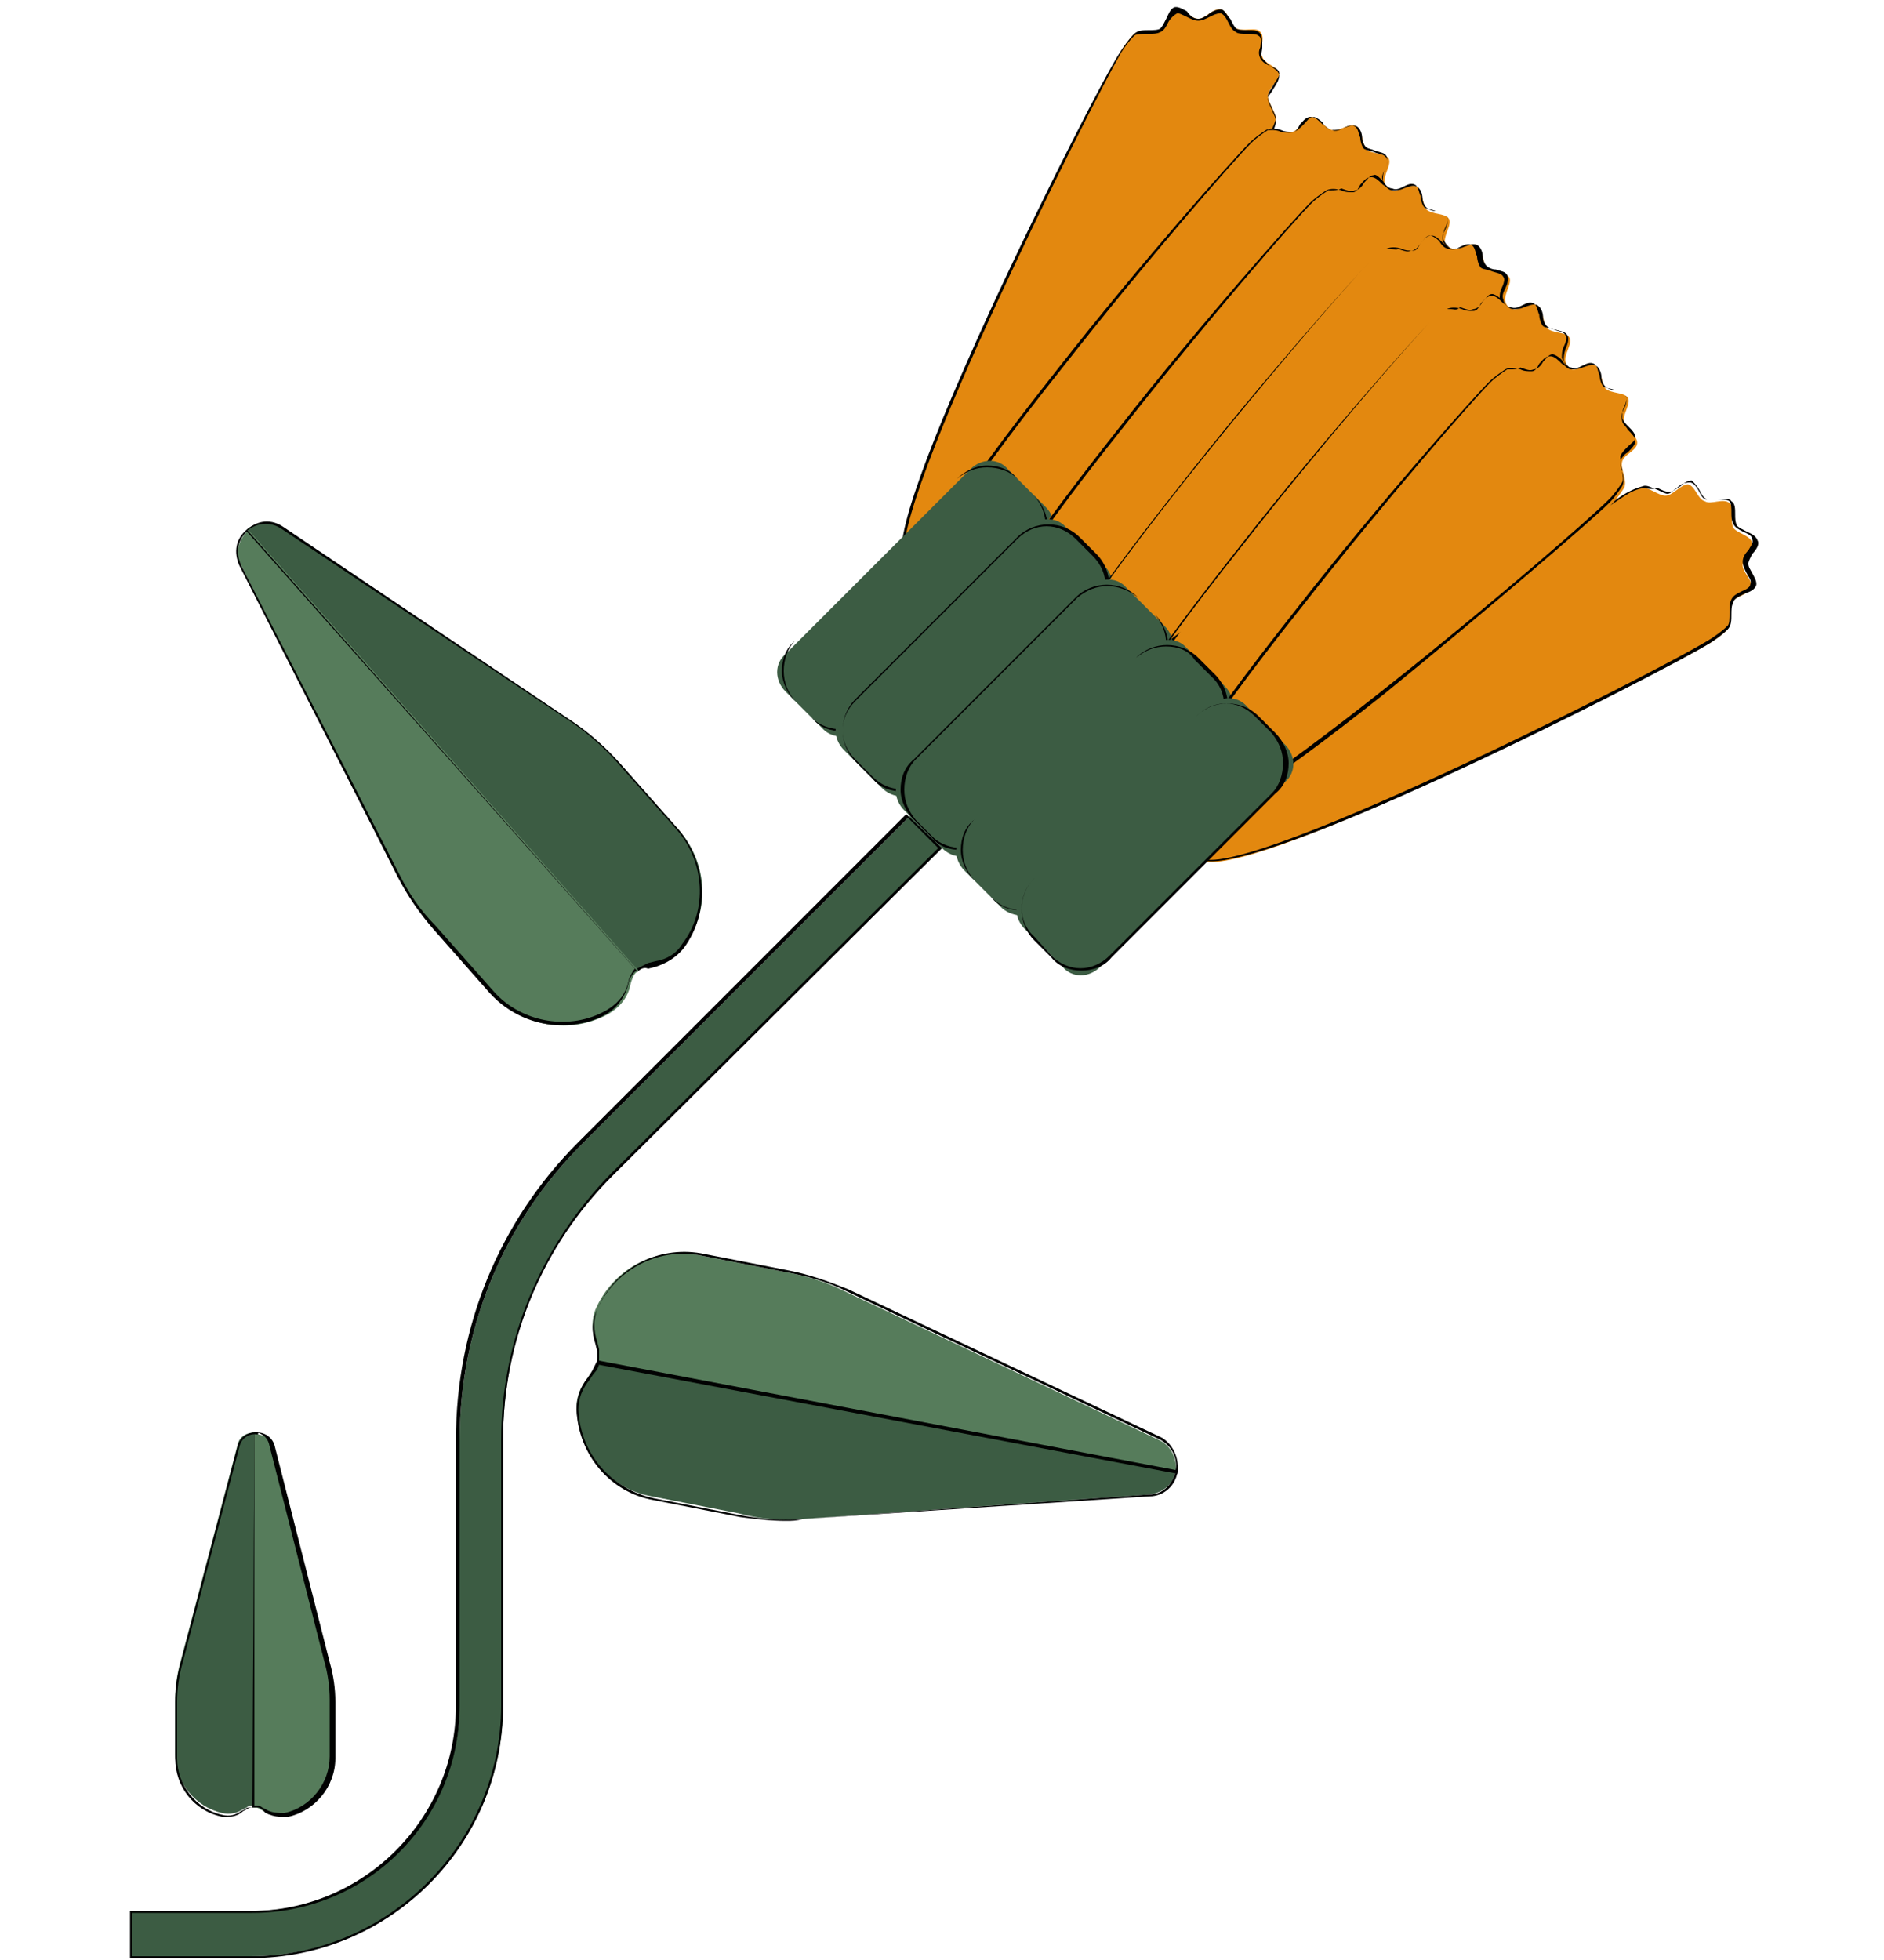 <?xml version="1.0" encoding="utf-8"?>
<!-- Generator: Adobe Illustrator 26.2.1, SVG Export Plug-In . SVG Version: 6.00 Build 0)  -->
<svg version="1.1" id="Layer_1" xmlns="http://www.w3.org/2000/svg" xmlns:xlink="http://www.w3.org/1999/xlink" x="0px" y="0px"
	 viewBox="0 0 100 104" style="enable-background:new 0 0 100 104;" xml:space="preserve">
<style type="text/css">
	.st0{fill:#E3880F;}
	.st1{fill:#3C5C43;}
	.st2{fill:#010202;}
	.st3{fill:#567C5B;}
</style>
<g>
	<g>
		<g>
			<path class="st0" d="M87.1,25.9c0.4-0.1,0.9,0.4,1.3,0.4c0.4,0,0.8-0.6,1.2-0.6c0.4,0.1,0.5,0.8,0.9,0.9c0.3,0.2,1-0.2,1.3,0.1
				c0.3,0.2,0,0.9,0.2,1.3c0.2,0.3,0.9,0.4,1,0.8c0.1,0.4-0.5,0.8-0.5,1.2c0,0.4,0.6,0.8,0.4,1.2c-0.1,0.4-0.8,0.4-1,0.8
				c-0.2,0.3,0,1.1-0.2,1.4c-0.3,0.3-0.6,0.5-0.9,0.7c-2.1,1.3-25.9,13.5-27.2,11.4S84,27.6,86.1,26.3C86.4,26.1,86.8,26,87.1,25.9z
				"/>
			<path d="M64.3,45.7c-0.4,0-0.7-0.1-0.8-0.3c-0.6-0.9,2.8-4.3,10-9.9C79,31.2,85,27,86.1,26.3c0.3-0.2,0.7-0.4,1.1-0.5
				c0.2-0.1,0.5,0.1,0.8,0.2c0.2,0.1,0.4,0.2,0.5,0.2c0,0,0,0,0,0c0.2,0,0.3-0.2,0.5-0.3c0.2-0.2,0.4-0.3,0.7-0.3
				c0.2,0,0.4,0.3,0.5,0.5c0.1,0.2,0.2,0.4,0.4,0.4c0.1,0.1,0.4,0,0.6,0c0.3,0,0.6-0.1,0.7,0.1c0.2,0.1,0.2,0.4,0.2,0.7
				c0,0.2,0,0.4,0.1,0.6c0.1,0.1,0.3,0.2,0.5,0.3c0.2,0.1,0.5,0.2,0.6,0.5c0.1,0.2-0.1,0.5-0.3,0.7c-0.1,0.2-0.2,0.4-0.2,0.5
				c0,0.2,0.1,0.3,0.2,0.5c0.1,0.2,0.3,0.5,0.2,0.7c-0.1,0.2-0.3,0.3-0.6,0.4C92.2,31.7,92,31.8,92,32c-0.1,0.1-0.1,0.4-0.1,0.6
				c0,0.3,0,0.6-0.2,0.8c-0.3,0.3-0.6,0.5-0.9,0.7c-1.1,0.7-7.6,4.1-13.9,7C70.2,44.2,65.9,45.7,64.3,45.7z M87.2,25.9
				C87.2,25.9,87.2,25.9,87.2,25.9L87.2,25.9c-0.5,0.1-0.8,0.3-1.1,0.5c-1.1,0.7-7.1,4.9-12.5,9.2c-7,5.5-10.5,8.9-10,9.8
				c1.2,2,24.5-9.8,27.2-11.5c0.3-0.2,0.6-0.4,0.9-0.7c0.1-0.1,0.1-0.4,0.1-0.7c0-0.3,0-0.5,0.1-0.7c0.1-0.2,0.3-0.3,0.5-0.4
				c0.2-0.1,0.5-0.2,0.5-0.4c0.1-0.2-0.1-0.4-0.2-0.6c-0.1-0.2-0.2-0.4-0.2-0.6c0-0.2,0.1-0.4,0.3-0.6c0.1-0.2,0.3-0.4,0.2-0.6
				c0-0.2-0.3-0.3-0.5-0.4c-0.2-0.1-0.4-0.2-0.5-0.4c-0.1-0.2-0.1-0.4-0.1-0.6c0-0.2,0-0.5-0.1-0.6c-0.1-0.1-0.4-0.1-0.6-0.1
				c-0.2,0-0.5,0.1-0.6,0c-0.2-0.1-0.3-0.3-0.4-0.5c-0.1-0.2-0.3-0.4-0.4-0.5c-0.2,0-0.4,0.1-0.6,0.3c-0.2,0.1-0.4,0.3-0.6,0.3
				c0,0,0,0,0,0c-0.2,0-0.4-0.1-0.6-0.2C87.6,26,87.4,25.9,87.2,25.9z"/>
		</g>
		<g>
			<path class="st0" d="M67.7,6.4c0.1-0.4-0.4-0.9-0.4-1.3c0-0.4,0.6-0.8,0.6-1.2c-0.1-0.4-0.8-0.5-0.9-0.9c-0.2-0.3,0.2-1-0.1-1.3
				c-0.2-0.3-0.9,0-1.3-0.2c-0.3-0.2-0.4-0.9-0.8-1C64.4,0.4,64,1,63.6,1c-0.4,0-0.8-0.6-1.2-0.4c-0.4,0.1-0.4,0.8-0.8,1
				c-0.3,0.2-1.1,0-1.4,0.2c-0.3,0.3-0.5,0.6-0.7,0.9C58.3,4.9,46,28.7,48.1,30c2.1,1.3,17.8-20.4,19.1-22.6
				C67.4,7.1,67.6,6.8,67.7,6.4z"/>
			<path d="M48.3,30.1c-0.1,0-0.2,0-0.2-0.1c-0.9-0.6,0.6-5.1,4.4-13.4c2.9-6.3,6.3-12.9,7-13.9c0.2-0.3,0.4-0.6,0.7-0.9
				c0.2-0.2,0.5-0.2,0.8-0.2c0.2,0,0.5,0,0.6-0.1c0.1-0.1,0.2-0.3,0.3-0.5c0.1-0.2,0.2-0.5,0.4-0.6c0.2-0.1,0.5,0.1,0.7,0.2
				C63.2,0.9,63.4,1,63.6,1c0,0,0,0,0,0c0.2,0,0.3-0.1,0.5-0.2c0.2-0.2,0.5-0.3,0.7-0.3C65,0.5,65.1,0.8,65.3,1
				c0.1,0.2,0.2,0.4,0.3,0.5c0.1,0.1,0.4,0.1,0.6,0.1c0.3,0,0.6,0,0.7,0.2C67,1.9,67,2.2,67,2.5c0,0.2-0.1,0.4,0,0.6
				c0.1,0.1,0.3,0.3,0.4,0.4c0.2,0.1,0.5,0.3,0.5,0.5c0,0.2-0.1,0.4-0.3,0.7c-0.1,0.2-0.3,0.4-0.3,0.5c0,0.2,0.1,0.4,0.2,0.6
				c0.1,0.3,0.3,0.5,0.2,0.8c-0.1,0.4-0.3,0.7-0.5,1.1c-0.7,1.1-4.9,7.1-9.2,12.6C52.8,26.7,49.5,30.1,48.3,30.1z M62.5,0.7
				C62.5,0.7,62.4,0.7,62.5,0.7c-0.2,0.1-0.4,0.3-0.5,0.5c-0.1,0.2-0.2,0.4-0.4,0.5c-0.2,0.1-0.4,0.1-0.7,0.1c-0.3,0-0.6,0-0.7,0.1
				c-0.3,0.3-0.5,0.6-0.7,0.9C58,5.4,46.2,28.7,48.2,30c0.1,0,0.1,0.1,0.2,0.1C51,30,65.6,10,67.2,7.4c0.2-0.3,0.4-0.7,0.5-1l0,0
				c0.1-0.2-0.1-0.4-0.2-0.7c-0.1-0.2-0.2-0.4-0.2-0.6c0-0.2,0.2-0.4,0.3-0.6c0.1-0.2,0.3-0.4,0.3-0.6c0-0.2-0.2-0.3-0.5-0.4
				c-0.2-0.1-0.4-0.2-0.5-0.4c-0.1-0.2-0.1-0.4,0-0.6c0-0.2,0.1-0.5-0.1-0.6c-0.1-0.1-0.4-0.1-0.6-0.1c-0.2,0-0.5,0-0.6-0.1
				c-0.2-0.1-0.3-0.3-0.4-0.5c-0.1-0.2-0.2-0.4-0.4-0.5c-0.2,0-0.4,0.1-0.6,0.2C64,1,63.8,1.1,63.6,1.1c0,0,0,0,0,0
				c-0.2,0-0.4-0.1-0.6-0.2C62.8,0.8,62.6,0.7,62.5,0.7z"/>
		</g>
		<g>
			<path class="st0" d="M67.2,6.9c0.3-0.2,1,0.2,1.4,0.1c0.4-0.1,0.6-0.8,1-0.8c0.4,0,0.7,0.6,1.1,0.7c0.4,0.1,0.9-0.4,1.3-0.2
				c0.3,0.2,0.3,0.9,0.5,1.2c0.3,0.3,1,0.2,1.2,0.5c0.2,0.3-0.3,0.9-0.2,1.3c0.1,0.4,0.7,0.7,0.7,1.1c0,0.4-0.7,0.6-0.8,1
				c-0.1,0.4,0.3,1,0.1,1.4c-0.2,0.3-0.4,0.6-0.7,0.9c-1.8,1.8-22.1,19.2-23.8,17.5C47.1,29.7,64.6,9.3,66.3,7.6
				C66.6,7.3,66.9,7.1,67.2,6.9z"/>
			<path d="M49.2,31.6c-0.2,0-0.3,0-0.4-0.1c-0.8-0.8,1.7-4.8,7.4-12c4.3-5.5,9.2-11,10.1-11.9c0.3-0.3,0.6-0.5,0.9-0.7
				c0.2-0.1,0.5-0.1,0.8,0c0.2,0.1,0.4,0.1,0.6,0.1c0.2,0,0.3-0.2,0.4-0.4c0.2-0.2,0.3-0.4,0.6-0.4c0,0,0,0,0,0
				c0.2,0,0.4,0.2,0.6,0.4c0.2,0.1,0.3,0.3,0.5,0.3c0.2,0,0.4,0,0.6-0.1c0.3-0.1,0.5-0.2,0.7-0.1c0.2,0.1,0.3,0.4,0.3,0.6
				c0,0.2,0.1,0.4,0.2,0.5C72.6,7.9,72.8,7.9,73,8c0.3,0.1,0.5,0.1,0.6,0.3c0.1,0.2,0,0.5-0.1,0.7c-0.1,0.2-0.2,0.4-0.1,0.6
				c0,0.2,0.2,0.3,0.3,0.5c0.2,0.2,0.4,0.4,0.4,0.6c0,0.2-0.2,0.4-0.4,0.6c-0.2,0.1-0.3,0.3-0.4,0.4c0,0.1,0,0.4,0.1,0.6
				c0.1,0.3,0.1,0.6,0,0.8c-0.2,0.3-0.4,0.6-0.7,0.9c-0.9,0.9-6.4,5.7-11.9,10.1C54.5,29.1,50.6,31.6,49.2,31.6z M67.5,6.9
				c-0.1,0-0.2,0-0.2,0l0,0c-0.3,0.2-0.6,0.4-0.9,0.7c-0.9,0.9-5.7,6.4-10,11.9c-5.5,6.9-8.1,11.1-7.4,11.8
				c0.7,0.7,4.9-1.9,11.8-7.4c5.5-4.3,11-9.2,11.9-10c0.3-0.3,0.5-0.6,0.7-0.9c0.1-0.2,0-0.4,0-0.7c-0.1-0.2-0.1-0.5-0.1-0.7
				c0.1-0.2,0.2-0.3,0.4-0.5c0.2-0.2,0.4-0.3,0.4-0.5c0-0.2-0.2-0.4-0.3-0.5c-0.2-0.2-0.3-0.3-0.4-0.5c0-0.2,0-0.4,0.1-0.6
				c0.1-0.2,0.2-0.5,0.1-0.6c-0.1-0.2-0.3-0.2-0.6-0.3C72.8,8,72.6,8,72.4,7.9c-0.1-0.1-0.2-0.4-0.2-0.6c-0.1-0.2-0.1-0.5-0.3-0.6
				c-0.2-0.1-0.4,0-0.6,0.1c-0.2,0.1-0.4,0.2-0.6,0.1c-0.2,0-0.4-0.2-0.5-0.4c-0.2-0.2-0.4-0.3-0.5-0.3c0,0,0,0,0,0
				c-0.2,0-0.3,0.2-0.5,0.4C69,6.8,68.8,7,68.6,7C68.4,7.1,68.2,7,68,7C67.8,6.9,67.6,6.9,67.5,6.9z"/>
		</g>
		<g>
			<path class="st1" d="M43.7,38.7l-2-2c-0.6-0.6-0.6-1.5,0-2l9.8-9.8c0.6-0.6,1.5-0.6,2,0l2,2c0.6,0.6,0.6,1.5,0,2l-9.8,9.8
				C45.1,39.2,44.2,39.2,43.7,38.7z"/>
			<path class="st2" d="M44.7,38.8c-0.6,0-1.2-0.2-1.6-0.7l-0.9-0.9c-0.4-0.4-0.7-1-0.7-1.6s0.2-1.2,0.7-1.6l8.6-8.6
				c0.4-0.4,1-0.7,1.6-0.7c0.6,0,1.2,0.2,1.6,0.7l0.9,0.9c0.4,0.4,0.7,1,0.7,1.6c0,0.6-0.2,1.2-0.7,1.6l-8.6,8.6
				C45.9,38.6,45.3,38.8,44.7,38.8z M52.4,24.8c-0.6,0-1.1,0.2-1.6,0.6L42.2,34c-0.4,0.4-0.6,1-0.6,1.6s0.2,1.1,0.6,1.6l0.9,0.9
				c0.4,0.4,1,0.6,1.6,0.6c0.6,0,1.1-0.2,1.6-0.6l8.6-8.6c0.4-0.4,0.6-1,0.6-1.6c0-0.6-0.2-1.1-0.6-1.6L54,25.4
				C53.6,25,53,24.8,52.4,24.8z"/>
		</g>
		<g>
			<path class="st0" d="M70.4,10.1c0.3-0.2,1,0.2,1.4,0.1c0.4-0.1,0.6-0.8,1-0.8c0.4,0,0.7,0.6,1.1,0.7c0.4,0.1,0.9-0.4,1.3-0.2
				c0.3,0.2,0.3,0.9,0.5,1.2c0.3,0.3,1,0.2,1.2,0.5c0.2,0.3-0.3,0.9-0.2,1.3c0.1,0.4,0.7,0.7,0.7,1.1c0,0.4-0.7,0.6-0.8,1
				c-0.1,0.4,0.3,1,0.1,1.4c-0.2,0.3-0.4,0.6-0.7,0.9C74.1,18.9,53.8,36.3,52,34.6c-1.8-1.8,15.7-22.1,17.5-23.8
				C69.8,10.5,70.1,10.3,70.4,10.1z"/>
			<path d="M52.4,34.8c-0.2,0-0.3,0-0.4-0.1c-0.8-0.8,1.7-4.8,7.4-12c4.3-5.5,9.2-11,10.1-11.9c0.3-0.3,0.6-0.5,0.9-0.7
				c0.2-0.1,0.5-0.1,0.8,0c0.2,0.1,0.4,0.1,0.6,0.1c0.2,0,0.3-0.2,0.4-0.4c0.2-0.2,0.3-0.4,0.6-0.4c0,0,0,0,0,0
				c0.2,0,0.4,0.2,0.6,0.4c0.2,0.1,0.3,0.3,0.5,0.3c0.2,0,0.4,0,0.6-0.1c0.3-0.1,0.5-0.2,0.7-0.1c0.2,0.1,0.3,0.4,0.3,0.6
				c0,0.2,0.1,0.4,0.2,0.5c0.1,0.1,0.3,0.2,0.5,0.2c0.3,0.1,0.5,0.1,0.6,0.3c0.1,0.2,0,0.5-0.1,0.7c-0.1,0.2-0.2,0.4-0.1,0.6
				c0,0.2,0.2,0.3,0.3,0.5c0.2,0.2,0.4,0.4,0.4,0.6c0,0.2-0.2,0.4-0.4,0.6c-0.2,0.1-0.3,0.3-0.4,0.4c0,0.1,0,0.4,0.1,0.6
				c0.1,0.3,0.1,0.6,0,0.8c-0.2,0.3-0.4,0.6-0.7,0.9C75,18,69.5,22.9,64,27.2C57.6,32.2,53.8,34.8,52.4,34.8z M70.7,10.1
				c-0.1,0-0.2,0-0.2,0l0,0c-0.3,0.2-0.6,0.4-0.9,0.7c-0.9,0.9-5.7,6.4-10,11.9c-5.5,6.9-8.1,11.1-7.4,11.8c0.1,0.1,0.2,0.1,0.3,0.1
				c3.1,0,21.3-15.5,23.4-17.6c0.3-0.3,0.5-0.6,0.7-0.9c0.1-0.2,0-0.4,0-0.7c-0.1-0.2-0.1-0.5-0.1-0.7c0.1-0.2,0.2-0.3,0.4-0.5
				c0.2-0.2,0.4-0.3,0.4-0.5c0-0.2-0.2-0.4-0.3-0.5c-0.2-0.2-0.3-0.3-0.4-0.5c0-0.2,0-0.4,0.1-0.6c0.1-0.2,0.2-0.5,0.1-0.6
				c-0.1-0.2-0.3-0.2-0.6-0.3c-0.2-0.1-0.5-0.1-0.6-0.2c-0.1-0.1-0.2-0.4-0.2-0.6c-0.1-0.2-0.1-0.5-0.3-0.6c-0.2-0.1-0.4,0-0.6,0.1
				c-0.2,0.1-0.4,0.2-0.6,0.1c-0.2,0-0.4-0.2-0.5-0.4c-0.2-0.2-0.4-0.4-0.5-0.3c-0.2,0-0.3,0.2-0.5,0.4c-0.1,0.2-0.3,0.4-0.5,0.4
				c-0.2,0.1-0.4,0-0.7-0.1C71,10.1,70.8,10.1,70.7,10.1z"/>
		</g>
		<g>
			<path class="st1" d="M46.8,41.8l-2-2c-0.6-0.6-0.6-1.5,0-2l9.8-9.8c0.6-0.6,1.5-0.6,2,0l2,2c0.6,0.6,0.6,1.5,0,2l-9.8,9.8
				C48.3,42.4,47.4,42.4,46.8,41.8z"/>
			<path class="st2" d="M47.9,42c-0.6,0-1.2-0.2-1.6-0.7l-0.9-0.9c-0.9-0.9-0.9-2.4,0-3.3l8.6-8.6c0.9-0.9,2.4-0.9,3.3,0l0.9,0.9
				c0.9,0.9,0.9,2.4,0,3.3l-8.6,8.6C49,41.7,48.5,42,47.9,42z M46.3,41.2c0.9,0.9,2.2,0.9,3.1,0l8.6-8.6c0.9-0.9,0.9-2.2,0-3.1
				l-0.9-0.9c-0.9-0.9-2.2-0.9-3.1,0l-8.6,8.6c-0.9,0.9-0.9,2.2,0,3.1L46.3,41.2z"/>
		</g>
		<g>
			<path class="st0" d="M73.6,13.2c0.3-0.2,1,0.2,1.4,0.1c0.4-0.1,0.6-0.8,1-0.8c0.4,0,0.7,0.6,1.1,0.7c0.4,0.1,0.9-0.4,1.3-0.2
				c0.3,0.2,0.3,0.9,0.5,1.2c0.3,0.3,1,0.2,1.2,0.5c0.2,0.3-0.3,0.9-0.2,1.3c0.1,0.4,0.7,0.7,0.7,1.1c0,0.4-0.7,0.6-0.8,1
				c-0.1,0.4,0.3,1,0.1,1.4c-0.2,0.3-0.4,0.6-0.7,0.9C77.3,22,57,39.5,55.2,37.8C53.5,36,70.9,15.7,72.7,13.9
				C73,13.7,73.3,13.4,73.6,13.2z"/>
			<path d="M55.6,37.9c-0.2,0-0.3,0-0.4-0.1c-0.8-0.8,1.7-4.8,7.4-12c4.3-5.5,9.2-11,10.1-11.9c0.3-0.3,0.6-0.5,0.9-0.7l0,0
				c0.2-0.1,0.5-0.1,0.8,0c0.2,0.1,0.4,0.1,0.6,0.1c0.2,0,0.3-0.2,0.4-0.4c0.2-0.2,0.3-0.4,0.6-0.4c0,0,0,0,0,0
				c0.2,0,0.4,0.2,0.6,0.4c0.2,0.1,0.3,0.3,0.5,0.3c0.1,0,0.4,0,0.6-0.1c0.3-0.1,0.5-0.2,0.7-0.1c0.2,0.1,0.3,0.4,0.3,0.6
				c0,0.2,0.1,0.4,0.2,0.5c0.1,0.1,0.3,0.2,0.5,0.2c0.3,0.1,0.5,0.1,0.6,0.3c0.1,0.2,0,0.5-0.1,0.7c-0.1,0.2-0.2,0.4-0.1,0.6
				c0,0.2,0.2,0.3,0.3,0.5c0.2,0.2,0.4,0.4,0.4,0.6c0,0.2-0.2,0.4-0.4,0.6c-0.2,0.1-0.3,0.3-0.4,0.4c0,0.1,0,0.4,0.1,0.6
				c0.1,0.3,0.1,0.6,0,0.8c-0.2,0.3-0.4,0.6-0.7,0.9c-0.9,0.9-6.4,5.7-11.9,10.1C60.8,35.4,56.9,37.9,55.6,37.9z M73.8,13.2
				c-0.1,0-0.2,0-0.2,0l0,0c-0.3,0.2-0.6,0.4-0.9,0.7c-2.2,2.2-19.1,22.1-17.5,23.7c0.7,0.7,4.9-1.9,11.8-7.4
				c5.5-4.3,11-9.2,11.9-10c0.3-0.3,0.5-0.6,0.7-0.9c0.1-0.2,0-0.4,0-0.7c-0.1-0.2-0.1-0.5-0.1-0.7c0.1-0.2,0.2-0.3,0.4-0.5
				c0.2-0.2,0.4-0.3,0.4-0.5c0-0.2-0.2-0.4-0.3-0.5c-0.2-0.2-0.3-0.3-0.4-0.5c0-0.2,0-0.4,0.1-0.6c0.1-0.2,0.2-0.5,0.1-0.6
				c-0.1-0.2-0.3-0.2-0.6-0.3c-0.2-0.1-0.5-0.1-0.6-0.2c-0.1-0.1-0.2-0.4-0.2-0.6c-0.1-0.2-0.1-0.5-0.3-0.6c-0.2-0.1-0.4,0-0.6,0.1
				c-0.2,0.1-0.4,0.2-0.6,0.1c-0.2,0-0.4-0.2-0.5-0.4c-0.2-0.2-0.4-0.3-0.5-0.3c0,0,0,0,0,0c-0.2,0-0.3,0.2-0.5,0.4
				c-0.1,0.2-0.3,0.4-0.5,0.4c-0.2,0.1-0.4,0-0.7-0.1C74.1,13.3,74,13.2,73.8,13.2z"/>
		</g>
		<g>
			<path class="st1" d="M50,45l-2-2c-0.6-0.6-0.6-1.5,0-2l9.8-9.8c0.6-0.6,1.5-0.6,2,0l2,2c0.6,0.6,0.6,1.5,0,2L52.1,45
				C51.5,45.6,50.6,45.6,50,45z"/>
			<path class="st2" d="M51,45.1c-0.6,0-1.2-0.2-1.6-0.7l-0.9-0.9c-0.4-0.4-0.7-1-0.7-1.6c0-0.6,0.2-1.2,0.7-1.6l8.6-8.6
				c0.9-0.9,2.4-0.9,3.3,0l0.9,0.9c0.4,0.4,0.7,1,0.7,1.6s-0.2,1.2-0.7,1.6l-8.6,8.6C52.2,44.9,51.7,45.1,51,45.1z M58.8,31.1
				c-0.6,0-1.1,0.2-1.6,0.6l-8.6,8.6c-0.4,0.4-0.6,1-0.6,1.6c0,0.6,0.2,1.1,0.6,1.6l0.9,0.9c0.4,0.4,1,0.6,1.6,0.6
				c0.6,0,1.1-0.2,1.6-0.6l8.6-8.6c0.4-0.4,0.6-1,0.6-1.6c0-0.6-0.2-1.1-0.6-1.6l-0.9-0.9C59.9,31.3,59.3,31.1,58.8,31.1z"/>
		</g>
		<g>
			<path class="st0" d="M76.8,16.4c0.3-0.2,1,0.2,1.4,0.1c0.4-0.1,0.6-0.8,1-0.8c0.4,0,0.7,0.6,1.1,0.7c0.4,0.1,0.9-0.4,1.3-0.2
				c0.3,0.2,0.3,0.9,0.5,1.2c0.3,0.3,1,0.2,1.2,0.5c0.2,0.3-0.3,0.9-0.2,1.3c0.1,0.4,0.7,0.7,0.7,1.1c0,0.4-0.7,0.6-0.8,1
				c-0.1,0.4,0.3,1,0.1,1.4c-0.2,0.3-0.4,0.6-0.7,0.9c-1.8,1.8-22.1,19.2-23.8,17.5c-1.8-1.8,15.7-22.1,17.5-23.8
				C76.1,16.8,76.4,16.6,76.8,16.4z"/>
			<path d="M58.8,41.1c-0.2,0-0.3,0-0.4-0.1c-0.8-0.8,1.7-4.8,7.4-12c4.3-5.5,9.2-11,10.1-11.9c0.3-0.3,0.6-0.5,0.9-0.7
				c0.2-0.1,0.5-0.1,0.8,0c0.2,0.1,0.4,0.1,0.6,0.1c0.2,0,0.3-0.2,0.4-0.4c0.2-0.2,0.3-0.4,0.6-0.4c0,0,0,0,0,0
				c0.2,0,0.4,0.2,0.6,0.4c0.2,0.1,0.3,0.3,0.5,0.3c0.2,0,0.4,0,0.6-0.1c0.3-0.1,0.5-0.2,0.7-0.1c0.2,0.1,0.3,0.4,0.3,0.6
				c0,0.2,0.1,0.4,0.2,0.5c0.1,0.1,0.3,0.2,0.5,0.2c0.3,0.1,0.5,0.1,0.6,0.3c0.1,0.2,0,0.5-0.1,0.7C83,18.8,83,19,83,19.1
				c0,0.2,0.2,0.3,0.3,0.5c0.2,0.2,0.4,0.4,0.4,0.6c0,0.2-0.2,0.4-0.4,0.6c-0.2,0.1-0.3,0.3-0.4,0.4c0,0.1,0,0.4,0.1,0.6
				c0.1,0.3,0.1,0.6,0,0.8c-0.2,0.3-0.4,0.6-0.7,0.9c-0.9,0.9-6.5,5.7-11.9,10.1C64,38.6,60.1,41.1,58.8,41.1z M77,16.4
				c-0.1,0-0.2,0-0.2,0l0,0c-0.3,0.2-0.6,0.4-0.9,0.7c-0.9,0.9-5.7,6.4-10,11.9c-5.5,6.9-8.1,11.1-7.4,11.8c0.1,0.1,0.2,0.1,0.3,0.1
				c3.1,0,21.3-15.5,23.4-17.6c0.3-0.3,0.5-0.6,0.7-0.9c0.1-0.2,0-0.4,0-0.7c-0.1-0.2-0.1-0.5-0.1-0.7c0.1-0.2,0.2-0.3,0.4-0.5
				c0.2-0.2,0.4-0.3,0.4-0.5c0-0.2-0.2-0.4-0.3-0.5c-0.2-0.2-0.3-0.3-0.4-0.5c0-0.2,0-0.4,0.1-0.6c0.1-0.2,0.2-0.5,0.1-0.6
				c-0.1-0.2-0.3-0.2-0.6-0.3c-0.2-0.1-0.5-0.1-0.6-0.2c-0.1-0.1-0.2-0.4-0.2-0.6c-0.1-0.2-0.1-0.5-0.3-0.6c-0.2-0.1-0.4,0-0.6,0.1
				c-0.2,0.1-0.4,0.2-0.6,0.1c-0.2,0-0.4-0.2-0.5-0.4c-0.2-0.2-0.4-0.3-0.5-0.3c0,0,0,0,0,0c-0.2,0-0.3,0.2-0.5,0.4
				c-0.1,0.2-0.3,0.4-0.5,0.4c-0.2,0.1-0.4,0-0.7-0.1C77.3,16.5,77.2,16.4,77,16.4z"/>
		</g>
		<g>
			<path class="st1" d="M53.2,48.2l-2-2c-0.6-0.6-0.6-1.5,0-2l9.8-9.8c0.6-0.6,1.5-0.6,2,0l2,2c0.6,0.6,0.6,1.5,0,2l-9.8,9.8
				C54.7,48.7,53.8,48.7,53.2,48.2z"/>
			<path class="st2" d="M54.2,48.3c-0.6,0-1.2-0.2-1.6-0.7l-0.9-0.9c-0.4-0.4-0.7-1-0.7-1.6c0-0.6,0.2-1.2,0.7-1.6l8.6-8.6
				c0.9-0.9,2.4-0.9,3.3,0l0.9,0.9c0.9,0.9,0.9,2.4,0,3.3l-8.6,8.6C55.4,48.1,54.8,48.3,54.2,48.3z M61.9,34.3
				c-0.6,0-1.1,0.2-1.6,0.6l-8.6,8.6c-0.4,0.4-0.6,1-0.6,1.6c0,0.6,0.2,1.1,0.6,1.6l0.9,0.9c0.9,0.9,2.2,0.9,3.1,0l8.6-8.6
				c0.9-0.9,0.9-2.3,0-3.1l-0.9-0.9C63.1,34.5,62.5,34.3,61.9,34.3z"/>
		</g>
		<g>
			<path class="st0" d="M79.9,19.6c0.3-0.2,1,0.2,1.4,0.1c0.4-0.1,0.6-0.8,1-0.8c0.4,0,0.7,0.6,1.1,0.7c0.4,0.1,0.9-0.4,1.3-0.2
				c0.3,0.2,0.3,0.9,0.5,1.2c0.3,0.3,1,0.2,1.2,0.5c0.2,0.3-0.3,0.9-0.2,1.3c0.1,0.4,0.7,0.7,0.7,1.1c0,0.4-0.7,0.6-0.8,1
				c-0.1,0.4,0.3,1,0.1,1.4c-0.2,0.3-0.4,0.6-0.7,0.9c-1.8,1.8-22.1,19.2-23.8,17.5C59.8,42.4,77.3,22,79,20.3
				C79.3,20,79.6,19.8,79.9,19.6z"/>
			<path d="M61.9,44.3c-0.2,0-0.3,0-0.4-0.1c-0.8-0.8,1.7-4.8,7.4-12c4.3-5.5,9.2-11,10.1-11.9c0.3-0.3,0.6-0.5,0.9-0.7
				c0.2-0.1,0.5-0.1,0.8,0c0.2,0.1,0.4,0.1,0.6,0.1c0.2,0,0.3-0.2,0.4-0.4c0.2-0.2,0.3-0.4,0.6-0.4c0,0,0,0,0,0
				c0.2,0,0.4,0.2,0.6,0.4c0.2,0.1,0.3,0.3,0.5,0.3c0.1,0,0.4,0,0.6-0.1c0.3-0.1,0.5-0.2,0.7-0.1c0.2,0.1,0.3,0.4,0.3,0.6
				c0,0.2,0.1,0.4,0.2,0.5c0.1,0.1,0.3,0.2,0.5,0.2c0.3,0.1,0.5,0.1,0.6,0.3c0.1,0.2,0,0.5-0.1,0.7c-0.1,0.2-0.2,0.4-0.1,0.6
				c0,0.2,0.2,0.3,0.3,0.5c0.2,0.2,0.4,0.4,0.4,0.6c0,0.2-0.2,0.4-0.4,0.6c-0.2,0.1-0.3,0.3-0.4,0.4c0,0.1,0,0.4,0.1,0.6
				c0.1,0.3,0.1,0.6,0,0.8c-0.2,0.3-0.4,0.6-0.7,0.9c-0.9,0.9-6.5,5.7-11.9,10.1C67.2,41.8,63.3,44.3,61.9,44.3z M80.2,19.6
				c-0.1,0-0.2,0-0.2,0l0,0c-0.3,0.2-0.6,0.4-0.9,0.7c-0.9,0.9-5.7,6.4-10,11.9c-5.5,6.9-8.1,11.1-7.4,11.8c0.1,0.1,0.2,0.1,0.3,0.1
				c3.1,0,21.3-15.5,23.4-17.6c0.3-0.3,0.5-0.6,0.7-0.9c0.1-0.2,0-0.4,0-0.7c-0.1-0.2-0.1-0.5-0.1-0.7c0.1-0.2,0.2-0.3,0.4-0.5
				c0.2-0.2,0.4-0.3,0.4-0.5c0-0.2-0.2-0.4-0.3-0.5c-0.2-0.2-0.3-0.3-0.4-0.5c0-0.2,0-0.4,0.1-0.6c0.1-0.2,0.2-0.5,0.1-0.6
				c-0.1-0.2-0.3-0.2-0.6-0.3c-0.2-0.1-0.5-0.1-0.6-0.2c-0.1-0.1-0.2-0.4-0.2-0.6c-0.1-0.2-0.1-0.5-0.3-0.6c-0.2-0.1-0.4,0-0.6,0.1
				c-0.2,0.1-0.4,0.2-0.6,0.1c-0.2,0-0.4-0.2-0.5-0.4c-0.2-0.2-0.4-0.3-0.5-0.3c0,0,0,0,0,0c-0.2,0-0.3,0.2-0.5,0.4
				c-0.1,0.2-0.3,0.4-0.5,0.4c-0.2,0.1-0.4,0-0.7-0.1C80.5,19.6,80.3,19.6,80.2,19.6z"/>
		</g>
		<g>
			<path class="st1" d="M56.4,51.3l-2-2c-0.6-0.6-0.6-1.5,0-2l9.8-9.8c0.6-0.6,1.5-0.6,2,0l2,2c0.6,0.6,0.6,1.5,0,2l-9.8,9.8
				C57.8,51.9,56.9,51.9,56.4,51.3z"/>
			<path class="st2" d="M57.4,51.5c-0.6,0-1.2-0.2-1.6-0.7l-0.9-0.9c-0.9-0.9-0.9-2.4,0-3.3l8.6-8.6c0.9-0.9,2.4-0.9,3.3,0l0.9,0.9
				c0.4,0.4,0.7,1,0.7,1.6c0,0.6-0.2,1.2-0.7,1.6L59,50.8C58.6,51.3,58,51.5,57.4,51.5z M55.8,50.7c0.9,0.9,2.2,0.9,3.1,0l8.6-8.6
				c0.4-0.4,0.6-1,0.6-1.6c0-0.6-0.2-1.1-0.6-1.6l-0.9-0.9c-0.9-0.9-2.2-0.9-3.1,0l-8.6,8.6c-0.9,0.9-0.9,2.3,0,3.1L55.8,50.7z"/>
		</g>
	</g>
	<g>
		<g>
			<path class="st1" d="M13.3,103.8H7v-2.4h6.4c6.1,0,11-4.9,11-11V76.4c0-5.9,2.3-11.5,6.5-15.7l17.4-17.4l1.7,1.7L32.5,62.3
				c-3.8,3.8-5.8,8.8-5.8,14.1v14.1C26.7,97.9,20.7,103.8,13.3,103.8z"/>
			<path class="st2" d="M13.3,103.9H6.9v-2.5h6.4c6,0,10.9-4.9,10.9-10.9V76.4c0-6,2.3-11.6,6.5-15.8l17.4-17.4l0,0L50,45l0,0
				L32.5,62.4c-3.7,3.7-5.8,8.7-5.8,14v14.1C26.7,97.9,20.7,103.9,13.3,103.9z M7,103.8h6.3c7.3,0,13.3-6,13.3-13.3V76.4
				c0-5.3,2.1-10.3,5.8-14.1L49.8,45l-1.6-1.6L30.9,60.7c-4.2,4.2-6.5,9.8-6.5,15.7v14.1c0,6.1-4.9,11-11,11H7V103.8z"/>
		</g>
	</g>
	<g>
		<g>
			<path class="st1" d="M42.6,80.6L61,79.3c0.8-0.1,1.3-0.6,1.4-1.3l-30.7-5.8c0,0.2-0.1,0.4-0.3,0.6l-0.2,0.3
				c-0.4,0.5-0.6,1-0.6,1.6c0.1,2.3,1.7,4.3,4,4.7l4.6,0.9C40.3,80.6,41.4,80.7,42.6,80.6z"/>
			<path class="st2" d="M41.7,80.7c-0.8,0-1.6-0.1-2.4-0.2l-4.6-0.9c-2.3-0.4-4-2.4-4.1-4.8c0-0.6,0.2-1.2,0.6-1.7l0.2-0.3
				c0.1-0.2,0.2-0.4,0.3-0.6l0-0.1l0.1,0L62.5,78l0,0.1c-0.1,0.7-0.7,1.3-1.5,1.3l-18.4,1.2C42.3,80.7,42,80.7,41.7,80.7z
				 M31.8,72.3c0,0.2-0.1,0.4-0.3,0.6l-0.2,0.3c-0.4,0.5-0.6,1-0.6,1.6c0.1,2.3,1.7,4.2,4,4.7l4.6,0.9c1.1,0.2,2.2,0.3,3.3,0.2
				L61,79.3c0.7,0,1.2-0.5,1.4-1.2L31.8,72.3z"/>
		</g>
		<g>
			<path class="st3" d="M44.8,68.5l16.7,7.9c0.7,0.3,1,1.1,0.9,1.7l-30.7-5.8c0-0.2,0-0.4,0-0.7l-0.1-0.4c-0.2-0.6-0.2-1.2,0-1.7
				c0.9-2.1,3.1-3.4,5.5-2.9l4.6,0.9C42.8,67.7,43.8,68,44.8,68.5z"/>
			<path class="st2" d="M62.5,78.2L62.5,78.2l-30.8-5.8l0-0.1c0-0.2,0-0.4,0-0.6l-0.1-0.4c-0.2-0.6-0.2-1.2,0.1-1.8
				c0.9-2.2,3.2-3.4,5.5-3l4.6,0.9c1.1,0.2,2.2,0.6,3.2,1l16.7,7.9C62.3,76.7,62.6,77.4,62.5,78.2L62.5,78.2z M31.8,72.2L62.4,78
				c0.1-0.5-0.1-1.2-0.8-1.6l-16.7-7.9c-1-0.5-2.1-0.8-3.2-1l-4.6-0.9c-2.2-0.4-4.5,0.8-5.4,2.9c-0.2,0.5-0.2,1.1,0,1.7l0.1,0.4
				C31.8,71.8,31.8,72,31.8,72.2z"/>
		</g>
	</g>
	<g>
		<g>
			<path class="st1" d="M9.6,88.1l3-11.4c0.1-0.5,0.5-0.7,1-0.7l-0.1,19.8c-0.1,0-0.3,0-0.4,0.1l-0.2,0.1c-0.3,0.2-0.7,0.3-1.1,0.2
				c-1.4-0.3-2.5-1.6-2.5-3.1l0-3C9.3,89.5,9.4,88.8,9.6,88.1z"/>
			<path class="st2" d="M12.1,96.4c-0.1,0-0.2,0-0.3,0c-1.5-0.3-2.5-1.6-2.5-3.1l0-3c0-0.7,0.1-1.4,0.3-2.1l3-11.4
				c0.1-0.5,0.5-0.8,1-0.8c0,0,0,0,0,0h0.1V76l-0.1,19.9l-0.1,0c0,0,0,0,0,0c-0.1,0-0.3,0-0.4,0.1l-0.2,0.1
				C12.7,96.3,12.4,96.4,12.1,96.4z M13.5,76.1c-0.3,0-0.7,0.2-0.8,0.7l-3,11.4c-0.2,0.7-0.3,1.4-0.3,2.1l0,3c0,1.4,1,2.7,2.4,3
				c0.4,0.1,0.7,0,1-0.2l0.2-0.1c0.1-0.1,0.2-0.1,0.4-0.1L13.5,76.1z"/>
		</g>
		<g>
			<path class="st3" d="M17.4,88.2l-2.9-11.4c-0.1-0.5-0.5-0.7-1-0.7l-0.1,19.8c0.1,0,0.3,0,0.4,0.1l0.2,0.1
				c0.3,0.2,0.7,0.3,1.1,0.2c1.4-0.3,2.5-1.6,2.5-3.1l0-3C17.7,89.5,17.6,88.8,17.4,88.2z"/>
			<path class="st2" d="M14.9,96.4c-0.3,0-0.6-0.1-0.8-0.2L13.9,96c-0.1-0.1-0.2-0.1-0.4-0.1h-0.1v-0.1L13.5,76l0.1,0
				c0.5,0,0.9,0.3,1,0.8l2.9,11.4c0.2,0.7,0.3,1.4,0.3,2.1l0,3c0,1.5-1.1,2.8-2.5,3.1C15.1,96.4,15,96.4,14.9,96.4z M13.5,95.8
				c0.1,0,0.3,0,0.4,0.1l0.2,0.1c0.3,0.2,0.7,0.2,1,0.2c1.4-0.3,2.4-1.6,2.4-3l0-3c0-0.7-0.1-1.4-0.3-2.1l-2.9-11.4
				c-0.1-0.5-0.5-0.7-0.8-0.7L13.5,95.8z"/>
		</g>
	</g>
	<g>
		<g>
			<path class="st1" d="M30.4,38.3L15,28c-0.7-0.4-1.4-0.3-1.9,0.1l20.7,23.4c0.2-0.1,0.4-0.3,0.6-0.3l0.4-0.1
				c0.6-0.1,1.1-0.4,1.5-0.9c1.4-1.8,1.3-4.4-0.3-6.2l-3.1-3.5C32.1,39.7,31.3,38.9,30.4,38.3z"/>
			<path class="st2" d="M33.8,51.6L33.8,51.6L13.1,28.1l0,0c0.6-0.5,1.3-0.6,2-0.1l15.3,10.3c0.9,0.6,1.8,1.4,2.5,2.2L36,44
				c1.5,1.8,1.7,4.4,0.3,6.3c-0.4,0.5-0.9,0.8-1.5,1l-0.4,0.1C34.2,51.3,34,51.4,33.8,51.6L33.8,51.6z M13.2,28.1l20.6,23.3
				c0.2-0.1,0.4-0.2,0.6-0.3l0.4-0.1c0.6-0.1,1.1-0.4,1.4-0.9c1.4-1.8,1.2-4.4-0.3-6.1l-3.1-3.5c-0.7-0.8-1.6-1.6-2.5-2.2L15,28.1
				C14.3,27.6,13.6,27.8,13.2,28.1z"/>
		</g>
		<g>
			<path class="st3" d="M21.1,46.5L12.8,30c-0.4-0.7-0.1-1.4,0.4-1.9l20.7,23.4c-0.2,0.1-0.3,0.3-0.4,0.6l-0.1,0.4
				c-0.2,0.6-0.6,1-1.1,1.3c-2,1.1-4.5,0.7-6.1-1L23,49.2C22.3,48.4,21.7,47.5,21.1,46.5z"/>
			<path class="st2" d="M29.8,54.4c-1.4,0-2.8-0.6-3.8-1.7L23,49.3c-0.7-0.8-1.4-1.8-1.9-2.8L12.7,30c-0.3-0.7-0.2-1.4,0.4-1.9l0,0
				l0,0l20.7,23.4l0,0c-0.2,0.1-0.3,0.3-0.4,0.5l-0.1,0.4c-0.2,0.6-0.6,1.1-1.1,1.4C31.5,54.2,30.7,54.4,29.8,54.4z M21.2,46.4
				c0.5,1,1.1,1.9,1.9,2.7l3.1,3.5c1.5,1.7,4.1,2.1,6,1c0.5-0.3,0.9-0.7,1.1-1.3l0.1-0.4c0.1-0.2,0.2-0.4,0.3-0.5L13.1,28.2
				c-0.5,0.5-0.6,1.1-0.3,1.8L21.2,46.4z"/>
		</g>
	</g>
</g>
</svg>
